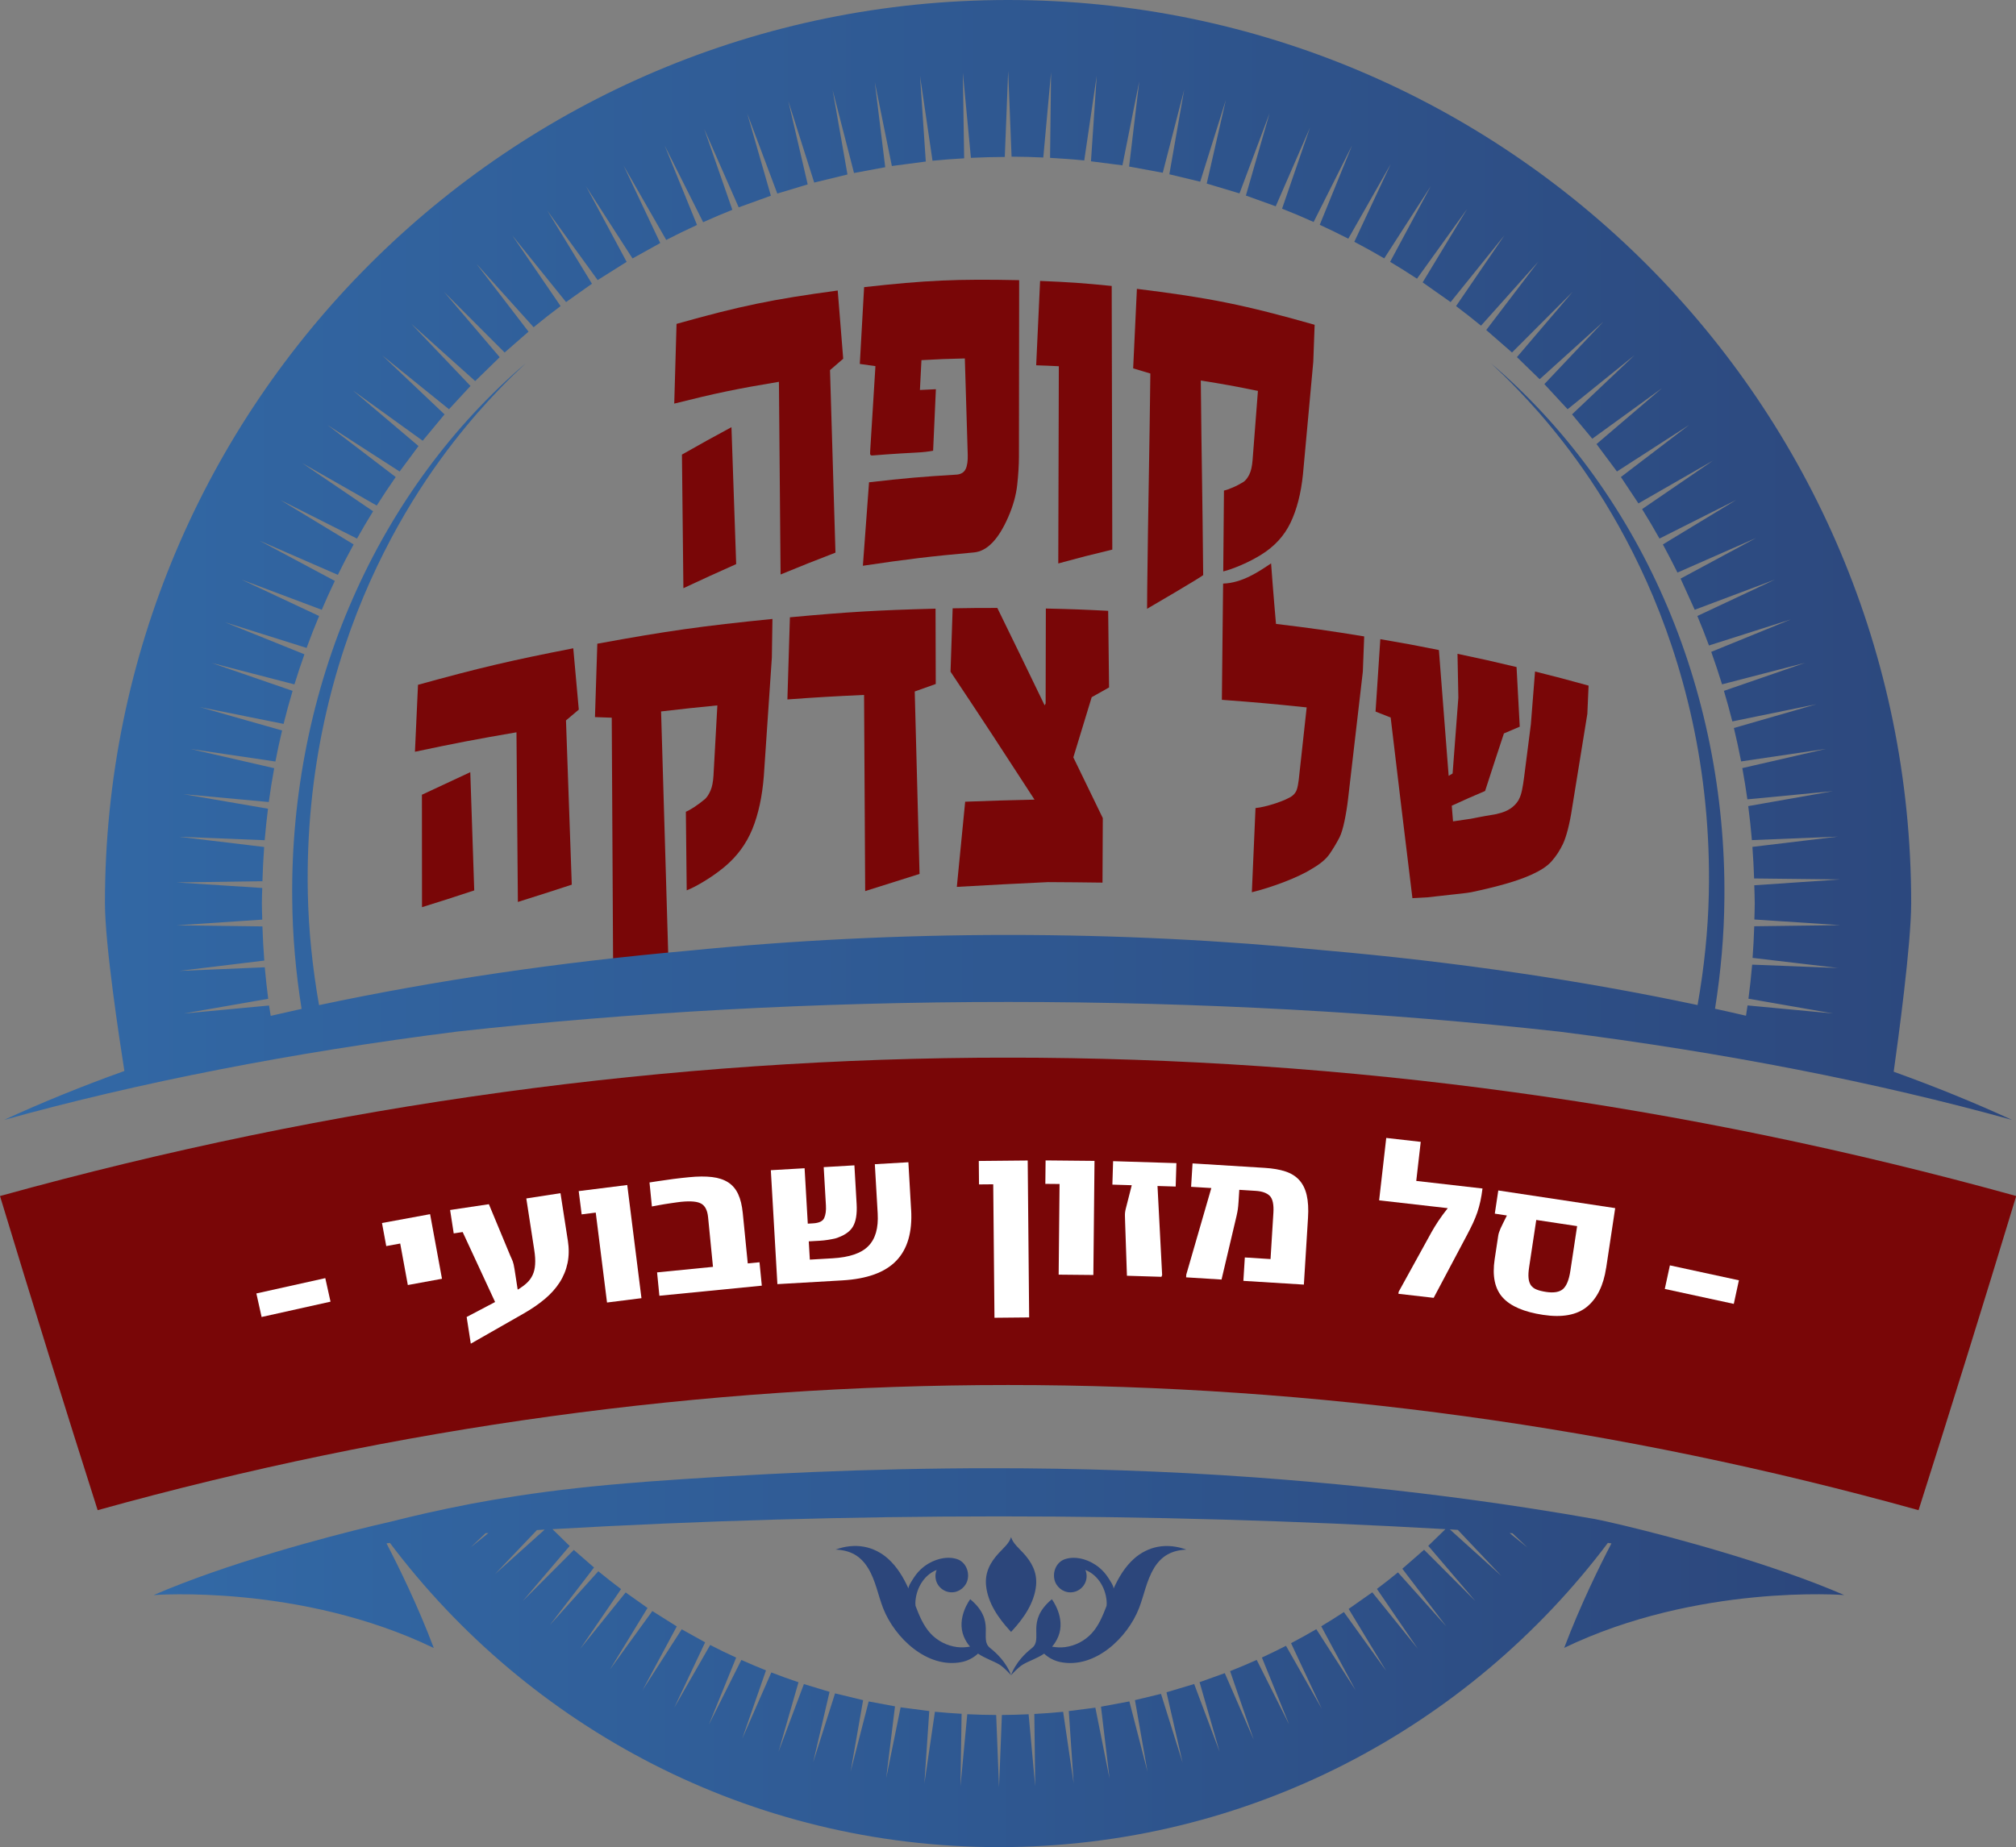<svg xmlns="http://www.w3.org/2000/svg" xmlns:xlink="http://www.w3.org/1999/xlink" id="uuid-f3bc9dcf-f031-4c83-a779-3d64dd620cce" viewBox="0 0 473.56 434"><rect x="0" y="0" width="473.56" height="434" fill="#808080" stroke="none"/><defs><style>.uuid-0f64050a-7f0b-43d6-89d4-9abdea0cb687{fill:none;}.uuid-cec8ba25-7a71-4b30-91c3-2e14aedf529c{fill:#2c467b;}.uuid-60384693-f285-4f11-8834-ac222989e77a{fill:url(#uuid-add0891d-2dc5-4172-a0f2-176486498f70);}.uuid-43225a51-df95-4972-bb3d-4d5e3176bb2d{clip-path:url(#uuid-455d47d0-affc-41a5-95a3-8df6ce6b06fc);}.uuid-854262fc-47b8-4460-b95d-1aaaab3b8e20{clip-path:url(#uuid-dd8fff23-714d-441a-a298-3447c67f61cb);}.uuid-2114eb91-5560-45a2-b737-ff07072d529a{clip-path:url(#uuid-caea89fd-44db-43c3-afcf-38c4a25924e0);}.uuid-0799a03d-5101-4666-8d55-9da7a8cd9247{fill:#790607;}.uuid-c2d96783-53f3-4564-b76b-3f5ac46b6847{clip-path:url(#uuid-f16a1dd0-5c6a-4d3b-804a-b70d0cd596e2);}.uuid-eeec6dab-9d76-4ca8-9c8b-cb48f8739313{clip-path:url(#uuid-cc61a8b7-3b1e-4df2-b53f-054dc8516884);}.uuid-b8d0fb48-29ef-4a5c-a715-6732cb64cc57{fill:url(#uuid-e0e9905c-7043-43b4-9560-ebb28442d6aa);}.uuid-6a98cf48-35cc-4fc6-b038-24622e3ee5d3{fill:#fff;}.uuid-b3e2863a-f159-4c07-977c-d31ed7868c86{fill:url(#uuid-9937e387-8ea8-47dd-9b6f-0667b8658579);}.uuid-45c61e97-52fa-4707-b4ab-d9980449aa9e{fill:url(#uuid-67900fe0-85a1-4c49-abbc-020ec5bba661);}</style><clipPath id="uuid-dd8fff23-714d-441a-a298-3447c67f61cb"><path class="uuid-0f64050a-7f0b-43d6-89d4-9abdea0cb687" d="M0,281.02c7.47,24.62,15.11,49.23,22.94,73.81,140.84-39.21,286.89-39.21,427.73,0,7.81-24.53,15.44-49.08,22.89-73.65v-.18c-78.17-21.66-157.46-32.5-236.75-32.5S78.18,259.35,0,281.02"></path></clipPath><clipPath id="uuid-caea89fd-44db-43c3-afcf-38c4a25924e0"><path class="uuid-0f64050a-7f0b-43d6-89d4-9abdea0cb687" d="M347.89,76.48s0,0,0,0c0,0,0,0,0,0Z"></path></clipPath><linearGradient id="uuid-e0e9905c-7043-43b4-9560-ebb28442d6aa" x1="347.89" y1="76.49" x2="347.9" y2="76.49" gradientTransform="translate(348.46 78.53) scale(0 0)" gradientUnits="userSpaceOnUse"><stop offset="0" stop-color="#3269a6"></stop><stop offset="1" stop-color="#2c467b"></stop></linearGradient><clipPath id="uuid-455d47d0-affc-41a5-95a3-8df6ce6b06fc"><path class="uuid-0f64050a-7f0b-43d6-89d4-9abdea0cb687" d="M245.07,37.01h.02s-.01,0-.02,0h0Z"></path></clipPath><linearGradient id="uuid-67900fe0-85a1-4c49-abbc-020ec5bba661" x1="-60.83" y1="427.85" x2="-59.83" y2="427.85" gradientTransform="translate(246.21 45.03) scale(.02 -.02)" xlink:href="#uuid-e0e9905c-7043-43b4-9560-ebb28442d6aa"></linearGradient><clipPath id="uuid-f16a1dd0-5c6a-4d3b-804a-b70d0cd596e2"><path class="uuid-0f64050a-7f0b-43d6-89d4-9abdea0cb687" d="M342.03,71.88s0,0,0,0c0,0,0,0,0,0M131.61,71.85s0,0,0,0c0,0,0,0,0,0M254.68,37.7h0,0M236.03,36.81l.79-20.13.8,20.13c2.49.01,4.98.08,7.45.2l1.83-20.07-.24,20.15s-.01,0-.02,0c0,0,.01,0,.02,0h0c2.69.15,5.37.34,8.03.61,0,0,0,0,0,0l2.93-19.91-1.35,20.11,7.39.95,3.95-19.73-2.38,20.01,7.9,1.46,5.03-19.49-3.48,19.85,7.25,1.74,6.02-19.2-4.49,19.64,7.7,2.31,7.07-18.85-5.57,19.36,7.01,2.52,8.04-18.47-6.55,19.03c2.5.98,4.97,2.03,7.41,3.13l9.03-17.99-7.59,18.65c2.26,1.04,4.5,2.12,6.71,3.26l9.95-17.51-8.54,18.24c2.38,1.25,4.72,2.54,7.03,3.9l10.91-16.94-9.53,17.75c2.14,1.27,4.24,2.6,6.31,3.96l11.77-16.37-10.44,17.24,6.57,4.63,12.65-15.7-11.37,16.64s0,0,0,0c1.99,1.49,3.94,3.03,5.86,4.6l13.45-15.03-12.22,16.05,6.05,5.28,14.26-14.27-13.1,15.36,5.34,5.19,14.98-13.53-13.88,14.68,5.46,5.9,15.71-12.69-14.67,13.9,4.76,5.72,16.35-11.86-15.36,13.12,4.8,6.44,16.97-10.94-16.04,12.24,4.12,6.2,17.51-10.06-16.65,11.4c1.42,2.27,2.78,4.58,4.09,6.92l18.01-9.07-17.22,10.45c1.19,2.18,2.32,4.38,3.43,6.61l18.45-8.12-17.72,9.54,3.32,7.32,18.84-7.09-18.22,8.55c.95,2.29,1.87,4.59,2.73,6.93l19.18-6.11-18.65,7.61c.9,2.52,1.75,5.06,2.54,7.63l19.49-5.05-19.05,6.58c.7,2.38,1.37,4.76,1.98,7.18l19.74-4.04-19.38,5.59c.62,2.6,1.2,5.22,1.7,7.85l19.95-2.95-19.67,4.52c.44,2.43.85,4.88,1.19,7.34l20.09-1.92-19.89,3.51c.35,2.65.63,5.31.86,7.99l20.18-.82-20.06,2.41c.18,2.46.32,4.93.4,7.42l20.22.23-20.18,1.37c.03,1.39.11,2.77.11,4.17,0,1.3-.05,2.58-.09,3.87l20.16,1.33-20.19.26c-.08,2.49-.21,4.97-.39,7.43l20.06,2.37-20.16-.78c-.23,2.68-.52,5.35-.87,8l19.89,3.47-20.1-1.89-.37,2.42c-2.41-.56-4.83-1.11-7.27-1.64,1.35-8.55,2.14-17.23,2.2-25.95.25-24.24-4.63-48.65-14.21-70.41-9.53-21.79-23.67-40.86-40.65-55.32-.04.05,4.28,3.66,11.36,11.69,6.98,8.05,16.77,20.77,25.24,39.63,4.21,9.41,8.02,20.34,10.71,32.68,2.69,12.32,4.21,26.07,3.89,40.72-.18,8.45-1.07,17.21-2.64,26.09-27.2-5.77-56.62-10.14-87.62-12.85-23.83-2.36-48.7-3.62-74.29-3.62s-51.08,1.29-75.18,3.71c-30.68,2.72-59.79,7.05-86.73,12.78-1.56-8.88-2.45-17.65-2.63-26.1-.32-14.65,1.2-28.4,3.89-40.72,2.68-12.34,6.5-23.27,10.71-32.68,8.47-18.87,18.26-31.58,25.24-39.63,7.08-8.03,11.4-11.64,11.36-11.69-16.99,14.46-31.13,33.53-40.66,55.32-9.59,21.75-14.46,46.17-14.21,70.41.06,8.73.84,17.42,2.2,25.97-2.44.54-4.86,1.08-7.25,1.64l-.39-2.43-20.04,1.88,19.84-3.46c-.32-2.45-.59-4.92-.81-7.4l-20.11.85,20-2.43c-.21-2.66-.35-5.34-.44-8.03l-20.15-.26,20.11-1.33c-.03-1.29-.09-2.57-.09-3.87,0-1.2.06-2.38.09-3.57l-20.11-1.3,20.15-.29c.08-2.69.22-5.37.41-8.04l-20.01-2.4,20.13.81c.21-2.48.47-4.95.78-7.4l-19.85-3.42,20.04,1.85c.36-2.67.78-5.32,1.27-7.95l-19.62-4.51,19.9,2.94c.47-2.45,1-4.87,1.57-7.29l-19.35-5.51,19.7,3.96c.65-2.61,1.36-5.2,2.12-7.76l-19.01-6.56,19.44,5.04c.73-2.38,1.52-4.73,2.35-7.07l-18.63-7.52,19.14,6.02c.92-2.53,1.9-5.02,2.94-7.5l-18.18-8.53,18.8,7.07c.98-2.29,2-4.56,3.07-6.79l-17.7-9.45,18.41,8.03c1.18-2.41,2.42-4.8,3.71-7.15l-17.18-10.42,17.97,9.05c1.22-2.17,2.47-4.31,3.78-6.42l-16.63-11.3,17.49,9.96c1.43-2.27,2.91-4.5,4.45-6.7l-16.01-12.22,16.93,10.92,4.44-5.98-15.37-13.03,16.35,11.78,5.13-6.19-14.63-13.87,15.68,12.66,5.05-5.47-13.9-14.6,15,13.45,5.76-5.61-13.07-15.34,14.23,14.24,5.61-4.9-12.26-15.98,13.46,14.94c2.07-1.71,4.18-3.36,6.33-4.97,0,0,0,0,0,0l-11.35-16.61,12.64,15.67s-.01,0-.02.01l6.1-4.32-10.47-17.16,11.81,16.3,6.81-4.28-9.52-17.73,10.9,16.93,6.51-3.62-8.6-18.19,10.01,17.46c2.38-1.23,4.79-2.4,7.23-3.52l-7.59-18.64,9.03,17.99c2.26-1.02,4.55-1.99,6.86-2.91l-6.61-19,8.1,18.42,7.56-2.73-5.56-19.34,7.07,18.83,7.14-2.15-4.56-19.6,6.09,19.17,7.81-1.9-3.48-19.83,5.02,19.48,7.33-1.36-2.45-19.99,4.01,19.71,7.97-1.05-1.35-20.1,2.93,19.91s-.01,0-.01,0c2.46-.25,4.95-.42,7.44-.57l-.31-20.15,1.9,20.04s0,0-.01,0c2.67-.13,5.35-.2,8.05-.21M24.65,212.15c0,9.81,3.4,32.06,4.57,39.49-9.99,3.58-19.43,7.42-28.25,11.49,31.71-8.8,67.65-15.86,106.59-20.77,40.61-4.49,84.06-6.94,129.26-6.94s88.85,2.47,129.53,6.98c38.81,4.91,74.64,11.95,106.26,20.73-8.68-4.01-17.97-7.78-27.78-11.32,1.04-7.41,4.11-29.96,4.11-39.66C448.95,94.99,353.97,0,236.8,0S24.65,94.99,24.65,212.15"></path></clipPath><linearGradient id="uuid-9937e387-8ea8-47dd-9b6f-0667b8658579" x1="-60.83" y1="637.66" x2="-59.83" y2="637.66" gradientTransform="translate(28693.42 300878.79) scale(471.64 -471.64)" xlink:href="#uuid-e0e9905c-7043-43b4-9560-ebb28442d6aa"></linearGradient><clipPath id="uuid-cc61a8b7-3b1e-4df2-b53f-054dc8516884"><path class="uuid-0f64050a-7f0b-43d6-89d4-9abdea0cb687" d="M227.2,402.76h0,0M145.88,373.37s0,0,0,0c0,0,0,0,0,0M323.43,373.35s0,0,0,0c0,0,0,0,0,0M323.43,373.35s0,0,0,0c0,0,0,0,0,0M354.6,360.21c.22.02.44.03.67.05l3.53,3.34-4.19-3.39ZM114.06,360.25c.22-.02.45-.03.67-.05l-4.2,3.39,3.53-3.35ZM126.14,359.5c.39-.02.78-.05,1.17-.07.21-.01.43-.02.64-.04l-11.66,10.45,9.85-10.35ZM340.57,359.35s.02,0,.04,0l.71.04c.38.02.75.05,1.12.07l10.21,10.79-12.08-10.9ZM133.81,363.23l-4.04-3.94c69.86-4,139.9-4,209.76,0l-4.03,3.92,11.05,12.96-12.03-12.04-5.11,4.46,10.32,13.54-11.35-12.68c-1.62,1.33-3.26,2.62-4.94,3.88t0,0l9.59,14.04-10.68-13.24-5.55,3.9,8.81,14.55-9.93-13.81c-1.75,1.15-3.52,2.26-5.32,3.34l8.04,14.98-9.2-14.3c-1.95,1.14-3.93,2.24-5.93,3.29l7.21,15.39-8.4-14.77c-1.87.96-3.75,1.87-5.66,2.75l6.4,15.74-7.62-15.18c-2.06.92-4.14,1.81-6.25,2.64l5.53,16.06-6.78-15.59-5.92,2.12,4.7,16.34-5.97-15.91-6.5,1.95,3.79,16.57-5.08-16.2-6.12,1.47,2.93,16.75-4.24-16.45-6.67,1.24,2.01,16.88-3.33-16.65-6.24.8,1.14,16.97-2.47-16.8s0,0,0,0c-2.24.23-4.5.39-6.77.51l.21,17-1.55-16.93c-2.08.1-4.18.15-6.28.17l-.67,16.98-.67-16.98c-2.27-.01-4.54-.07-6.79-.18,0,0,0,0,0,0l-1.6,16.91.27-17.01c-2.1-.12-4.2-.27-6.28-.48,0,0,0,0,.01,0l-2.47,16.8,1.14-16.96-6.73-.88-3.39,16.64,2.07-16.87-6.18-1.15-4.24,16.44,2.93-16.74-6.59-1.6-5.14,16.18,3.85-16.54-6.03-1.82-5.96,15.89,4.69-16.32c-2.21-.74-4.4-1.53-6.57-2.38.06.03.12.05.19.07l-6.83,15.55,5.58-16.03c-1.95-.78-3.88-1.6-5.79-2.45l-7.62,15.18,6.4-15.73c-2.06-.94-4.1-1.93-6.1-2.97l-8.44,14.73,7.25-15.35-5.5-3.06-9.19,14.28,8.03-14.96-5.74-3.61-9.97,13.75,8.84-14.48-5.15-3.65s.01,0,.01.01l-10.66,13.23,9.58-14.02c-1.81-1.36-3.59-2.75-5.34-4.19l-11.36,12.61,10.35-13.49-4.74-4.13-12.01,12.02,11.03-12.95ZM151.4,348.19c-11.18.82-20.94,1.93-29.8,3.28-3.67.56-7.2,1.16-10.6,1.8-.41.08-.81.16-1.21.24-6.39,1.23-12.38,2.59-18.21,4.07-1.05.24-2.35.54-3.79.88-11.6,2.78-34.68,8.94-51.71,16.32,0,0,34.42-2.7,65.77,12.41,0,0,0-.02-.01-.03.02.01.04.02.05.03-3.82-10.13-8.42-19.41-11.1-24.56.01,0,.02,0,.03,0,.24-.03.5-.07.77-.11,32.66,43.39,84.55,71.48,143.05,71.48s110.39-28.09,143.05-71.48c.28.04.55.08.81.11,0,0,.02,0,.03,0-2.69,5.16-7.28,14.43-11.1,24.55,31.35-15.1,65.77-12.41,65.77-12.41-17-7.37-40.05-13.53-51.67-16.32-3.43-.82-5.87-1.35-6.86-1.53-4.92-.88-9.84-1.68-14.75-2.45-.33-.05-.65-.1-.98-.15-4.04-.63-8.09-1.22-12.12-1.77-17.58-2.42-35.02-4.18-52.13-5.43-21.1-1.52-41.69-2.15-61.51-2.15-29.23,0-56.77,1.36-81.77,3.2"></path></clipPath><linearGradient id="uuid-add0891d-2dc5-4172-a0f2-176486498f70" x1="-60.83" y1="637.82" x2="-59.83" y2="637.82" gradientTransform="translate(24194.11 253671.91) scale(397.11 -397.11)" xlink:href="#uuid-e0e9905c-7043-43b4-9560-ebb28442d6aa"></linearGradient></defs><g id="uuid-923d5be8-cc9e-4c3f-965b-bd191ba95079"><g class="uuid-854262fc-47b8-4460-b95d-1aaaab3b8e20"><rect class="uuid-0799a03d-5101-4666-8d55-9da7a8cd9247" y="248.51" width="473.55" height="106.32"></rect></g><path class="uuid-cec8ba25-7a71-4b30-91c3-2e14aedf529c" d="M234.75,391.1c-1.32-.8-3.25-1.39-5.02-2.57-1.05.99-2.41,1.69-3.82,1.98-8.07,1.63-15.75-5.67-18.47-12.67-1.19-3.06-1.76-6.51-3.51-9.37-1.82-2.97-4.23-4.23-7.63-4.38,2.12-.79,4.47-1.08,6.71-.66,2.05.38,4,1.38,5.56,2.77,2.16,1.93,3.66,4.44,4.86,7.1-.22-.49,1.02-2.27,1.28-2.68.55-.84,1.22-1.61,2-2.26,2.13-1.79,5.39-2.92,8.09-2.04,1.85.6,2.9,2.66,2.53,4.66-.33,1.78-1.94,3.15-3.76,3.15-2.11,0-3.83-1.71-3.83-3.82,0-.51.1-.99.29-1.44-3.21,1.26-4.95,4.73-5.01,7.8,0,.21.03.43.04.64.89,2.33,1.85,4.67,3.53,6.49,1.61,1.74,3.83,2.88,6.18,3.19,1.03.13,2.07.08,3.09-.1-.56-.64-1.05-1.4-1.44-2.33-1.85-4.42,1.49-8.81,1.49-8.81,6.24,5.22,1.96,9.33,4.67,11.46,4,3.14,4.91,6.4,4.91,6.4,0,0-1.48-1.74-2.75-2.52"></path><path class="uuid-cec8ba25-7a71-4b30-91c3-2e14aedf529c" d="M271.07,368.48c-1.75,2.86-2.32,6.31-3.51,9.37-2.72,7-10.39,14.3-18.47,12.67-1.42-.29-2.77-.99-3.82-1.98-1.76,1.18-3.7,1.77-5.02,2.57-1.26.78-2.75,2.51-2.75,2.51,0,0,.91-3.26,4.91-6.4,2.71-2.13-1.57-6.24,4.67-11.46,0,0,3.34,4.39,1.49,8.81-.39.93-.89,1.69-1.44,2.33,1.02.18,2.07.24,3.09.1,2.35-.31,4.57-1.46,6.18-3.19,1.69-1.82,2.64-4.16,3.53-6.49,0-.21.05-.42.04-.64-.06-3.08-1.8-6.54-5.01-7.8.18.45.29.93.29,1.44,0,2.11-1.71,3.82-3.83,3.82-1.81,0-3.43-1.37-3.76-3.15-.38-2.01.68-4.06,2.53-4.66,2.7-.88,5.95.24,8.08,2.04.78.65,1.45,1.42,2,2.26.27.41,1.5,2.2,1.28,2.68,1.2-2.66,2.7-5.18,4.86-7.1,1.56-1.39,3.51-2.39,5.56-2.77,2.24-.42,4.58-.13,6.71.66-3.4.15-5.81,1.41-7.63,4.38"></path><path class="uuid-cec8ba25-7a71-4b30-91c3-2e14aedf529c" d="M237.73,383.18c-.08.08-.15.17-.23.25-.08-.08-.15-.16-.23-.25-2.74-2.96-5.24-6.59-5.64-10.63-.31-3.07.98-5.49,3.06-7.72,1.03-1.11,2.36-2.19,2.81-3.67.46,1.48,1.79,2.56,2.81,3.67,2.07,2.23,3.36,4.65,3.06,7.72-.4,4.05-2.9,7.68-5.64,10.63"></path><path class="uuid-0799a03d-5101-4666-8d55-9da7a8cd9247" d="M171.82,100.37c-4.67,2.52-7,3.81-11.63,6.44.14,12.56.2,18.84.34,31.39,4.94-2.31,7.43-3.44,12.4-5.66-.44-12.88-.66-19.32-1.11-32.17"></path><path class="uuid-0799a03d-5101-4666-8d55-9da7a8cd9247" d="M194.96,86.97c1.24-1.08,1.86-1.61,3.11-2.68-.52-6.42-.77-9.62-1.29-16.03-15.29,2.06-22.9,3.63-37.86,7.84-.22,7.5-.33,11.25-.54,18.73,9.76-2.45,14.69-3.48,24.59-5.12.16,18.11.23,27.16.39,45.27,5.14-2.11,7.72-3.14,12.89-5.13-.51-17.17-.77-25.74-1.28-42.88"></path><path class="uuid-0799a03d-5101-4666-8d55-9da7a8cd9247" d="M204.41,105.94c-.05.5-.03.81.06.93.09.12.23.17.44.15,2.68-.22,4.02-.31,6.7-.48,1.04-.06,2.29-.14,3.75-.21,1.46-.07,2.74-.22,3.83-.43.26-5.78.39-8.67.65-14.45-1.5.07-2.25.1-3.75.18.14-2.8.22-4.2.36-7.01,4.07-.23,6.11-.31,10.19-.4.27,9.03.41,13.54.68,22.57.05,1.47-.11,2.6-.47,3.38-.37.79-1.05,1.23-2.04,1.34-8.28.5-12.42.86-20.67,1.81-.58,7.85-.87,11.77-1.45,19.61,10.42-1.55,15.65-2.19,26.1-3.13,3.07-.29,5.74-3.04,8.03-8.28,1.14-2.6,1.85-5.11,2.12-7.55.27-2.43.4-4.64.41-6.62.02-16.61.03-24.91.05-41.52-14.59-.31-21.9.02-36.42,1.64-.4,7.22-.61,10.83-1.01,18.04,1.47.2,2.2.3,3.67.52-.49,7.96-.74,11.94-1.23,19.88"></path><path class="uuid-0799a03d-5101-4666-8d55-9da7a8cd9247" d="M244.32,66c-.37,7.93-.55,11.89-.92,19.83,2.13.07,3.2.11,5.32.22-.05,18.53-.08,27.8-.13,46.34,5.08-1.39,7.61-2.04,12.69-3.26-.05-20.65-.09-41.29-.14-61.94-6.71-.68-10.08-.91-16.82-1.18"></path><path class="uuid-0799a03d-5101-4666-8d55-9da7a8cd9247" d="M295.49,91.82c-.5,6.51-.75,9.77-1.26,16.31-.12,1.48-.38,2.61-.79,3.41-.41.8-.86,1.36-1.34,1.69-.84.51-1.69.96-2.56,1.33-.87.37-1.55.61-2.03.7-.07,7.6-.1,11.4-.17,19,1.13-.27,2.54-.77,4.22-1.49,1.68-.72,3.27-1.55,4.78-2.49,3.05-1.91,5.32-4.37,6.8-7.45,1.48-3.08,2.46-6.87,2.93-11.41.97-10.61,1.45-15.89,2.42-26.41.13-3.48.19-5.22.32-8.7-16.48-4.68-24.88-6.37-41.75-8.44-.35,7.47-.53,11.21-.88,18.68,1.62.47,2.42.71,4.04,1.21-.23,19.79-.5,30.14-.73,49.93-.02,2.14-.02,3.21-.04,5.35,0,0,13.8-8.03,13.18-7.96-.18-19.85-.37-25.82-.56-45.67,5.37.85,8.05,1.34,13.39,2.43"></path><path class="uuid-0799a03d-5101-4666-8d55-9da7a8cd9247" d="M134.67,152.32c-14.76,2.88-22.07,4.6-36.48,8.58-.28,6.31-.43,9.46-.72,15.73,9.48-2.01,14.25-2.92,23.85-4.57.13,15.95.2,23.92.33,39.86,5.06-1.59,7.6-2.4,12.66-4.06-.54-15.47-.82-23.19-1.36-38.59,1.2-1.01,1.8-1.52,3.01-2.54-.52-5.78-.78-8.66-1.3-14.41"></path><path class="uuid-0799a03d-5101-4666-8d55-9da7a8cd9247" d="M99.11,186.73c0,10.57.01,15.85.02,26.42,4.91-1.53,7.36-2.32,12.27-3.94-.37-11.14-.56-16.7-.93-27.78-4.55,2.14-6.82,3.2-11.36,5.3"></path><path class="uuid-0799a03d-5101-4666-8d55-9da7a8cd9247" d="M139.76,168.49c1.57.05,2.36.07,3.94.14.1,18.25.2,36.5.3,54.74.02,1.97.03,2.96.05,4.93,5.16-1.7,7.75-2.57,12.91-4.35-.56-18.93-1.11-37.86-1.67-56.79,5.28-.62,7.92-.9,13.22-1.42-.37,6.6-.55,9.9-.91,16.48-.09,1.49-.32,2.68-.71,3.56-.39.89-.82,1.54-1.29,1.97-.82.69-1.65,1.31-2.5,1.87-.85.55-1.51.92-1.99,1.11.08,7.38.12,11.07.2,18.46,1.11-.43,2.49-1.14,4.13-2.14,1.64-.99,3.21-2.1,4.69-3.32,2.99-2.48,5.18-5.46,6.6-8.93,1.41-3.47,2.31-7.61,2.69-12.39.75-11.13,1.13-16.71,1.89-27.9.06-3.63.09-5.45.14-9.08-16.57,1.66-24.83,2.83-41.14,5.82-.22,6.9-.33,10.35-.55,17.23"></path><path class="uuid-0799a03d-5101-4666-8d55-9da7a8cd9247" d="M219.77,143.01c-13.72.36-20.57.77-34.22,2.03-.24,7.73-.35,11.59-.59,19.3,7.19-.52,10.8-.73,18.01-1.06.1,18.44.16,27.65.26,46.09,5.1-1.62,7.66-2.43,12.77-4.03-.45-17.15-.67-25.73-1.13-42.87,1.97-.71,2.96-1.06,4.94-1.76-.02-7.08-.03-10.62-.05-17.7"></path><path class="uuid-0799a03d-5101-4666-8d55-9da7a8cd9247" d="M260.52,161.5c-.08-7.19-.13-10.79-.21-17.98-5.85-.3-8.78-.41-14.64-.54-.02,8.92-.03,13.38-.05,22.31-.09.18-.14.26-.23.44-4.43-9.17-6.65-13.76-11.12-22.89-4.2,0-6.29.01-10.49.09-.2,5.96-.3,8.93-.5,14.89,7.94,11.9,11.88,17.96,19.73,30.06-6.52.15-9.77.24-16.29.49-.79,8-1.18,12.01-1.96,20.01,8.57-.49,12.85-.71,21.43-1.12,5.12.03,7.67.05,12.79.12.03-6.07.04-9.1.07-15.16-2.76-5.7-4.15-8.56-6.92-14.27,1.72-5.67,2.58-8.5,4.31-14.14,1.63-.93,2.45-1.38,4.08-2.29"></path><path class="uuid-0799a03d-5101-4666-8d55-9da7a8cd9247" d="M298.57,132.38c-2.9,1.94-6.75,4.59-11.26,4.74-.12,13.5-.18,13.82-.29,27.31,7.99.59,11.97.95,19.92,1.78-.75,6.77-1.12,10.17-1.86,16.99-.11.91-.25,1.66-.43,2.24-.18.58-.52,1.09-1.02,1.49-.37.3-.92.6-1.64.92-.71.32-1.51.62-2.38.91-.88.29-1.73.53-2.57.73-.84.2-1.54.32-2.12.37-.35,7.9-.52,11.86-.86,19.78,1.07-.26,2.26-.59,3.55-1,1.3-.41,2.6-.86,3.91-1.36,1.31-.5,2.55-1.02,3.73-1.58,1.18-.55,2.14-1.07,2.89-1.56,1.95-1.11,3.36-2.28,4.21-3.54.86-1.26,1.63-2.55,2.32-3.88.41-.84.79-2.09,1.14-3.75.35-1.66.64-3.43.86-5.33,1.38-12.01,2.08-17.98,3.46-29.83.13-3.32.19-4.97.32-8.28-8.25-1.35-12.4-1.93-20.72-2.94,0,0-.69-7.76-1.15-14.22"></path><path class="uuid-0799a03d-5101-4666-8d55-9da7a8cd9247" d="M360.58,157.79c-.39,4.95-.59,7.43-.98,12.42-.63,4.92-.94,7.39-1.58,12.35-.15,1.2-.32,2.24-.5,3.11-.18.87-.45,1.65-.82,2.34-.97,1.59-2.54,2.64-4.71,3.13-.3.11-.72.2-1.27.28-.55.08-1.14.18-1.74.29-.6.11-1.21.23-1.82.34-.6.12-1.14.22-1.61.32-1.69.24-2.54.36-4.23.62-.12-1.47-.18-2.21-.3-3.68,3.14-1.44,4.71-2.13,7.83-3.46,1.77-5.49,2.66-8.19,4.42-13.52,1.49-.65,2.23-.97,3.72-1.59-.3-5.59-.45-8.39-.75-14.01-5.52-1.32-8.3-1.94-13.87-3.11.08,4.13.12,6.19.2,10.31-.54,7.1-.81,10.66-1.35,17.81-.37.22-.56.33-.93.55-.92-11.75-1.38-17.66-2.29-29.56-5.48-1.1-8.24-1.61-13.76-2.55-.45,6.79-.67,10.19-1.12,17.01,1.42.56,2.13.84,3.55,1.4,2.04,17.19,3.06,25.68,5.11,42.44,1.4-.08,2.1-.11,3.5-.19.77-.08,1.61-.17,2.51-.28.9-.11,1.83-.21,2.77-.31.94-.1,1.86-.2,2.75-.3.89-.1,1.66-.2,2.3-.32,2.9-.61,5.6-1.26,8.08-1.97,2.49-.71,4.5-1.45,5.99-2.12,2.07-.93,3.72-1.96,4.78-3.16,1.06-1.2,1.95-2.55,2.67-4.07.39-.8.78-1.96,1.17-3.46.38-1.5.7-3.09.95-4.77,1.47-9.08,2.19-13.55,3.62-22.36.12-2.65.17-3.98.29-6.63-5.01-1.39-7.53-2.05-12.59-3.32"></path><path class="uuid-cec8ba25-7a71-4b30-91c3-2e14aedf529c" d="M92.21,97.11c-.05.06-.11.12-.16.18h0c.05-.06.11-.12.16-.18"></path><path class="uuid-cec8ba25-7a71-4b30-91c3-2e14aedf529c" d="M127.99,65.75c-.08.05-.16.1-.24.16.08-.05.16-.1.24-.16h0Z"></path><path class="uuid-cec8ba25-7a71-4b30-91c3-2e14aedf529c" d="M328.44,70.96s-.01,0-.02-.01c0,0,.01,0,.02.01"></path><path class="uuid-cec8ba25-7a71-4b30-91c3-2e14aedf529c" d="M336.79,77.51h0s0,0-.01,0c0,0,.01,0,.01,0"></path><g class="uuid-2114eb91-5560-45a2-b737-ff07072d529a"><rect class="uuid-b8d0fb48-29ef-4a5c-a715-6732cb64cc57" x="347.89" y="76.48" width="0" height="0"></rect></g><g class="uuid-43225a51-df95-4972-bb3d-4d5e3176bb2d"><rect class="uuid-45c61e97-52fa-4707-b4ab-d9980449aa9e" x="245.07" y="37.01" width=".02" height="0"></rect></g><g class="uuid-c2d96783-53f3-4564-b76b-3f5ac46b6847"><rect class="uuid-b3e2863a-f159-4c07-977c-d31ed7868c86" x=".98" y="0" width="471.64" height="263.13"></rect></g><g class="uuid-eeec6dab-9d76-4ca8-9c8b-cb48f8739313"><rect class="uuid-60384693-f285-4f11-8834-ac222989e77a" x="36.08" y="344.98" width="397.11" height="89.02"></rect></g><path class="uuid-6a98cf48-35cc-4fc6-b038-24622e3ee5d3" d="M407.27,306.36l-16.21-3.51,1.2-5.54,16.21,3.51-1.2,5.54Z"></path><path class="uuid-6a98cf48-35cc-4fc6-b038-24622e3ee5d3" d="M77.64,305.84l-16.19,3.6-1.23-5.53,16.19-3.6,1.23,5.53Z"></path><path class="uuid-6a98cf48-35cc-4fc6-b038-24622e3ee5d3" d="M103.82,300.46l-8.02,1.47-1.79-9.75-3.28.6-1-5.42,11.3-2.08,2.79,15.17Z"></path><path class="uuid-6a98cf48-35cc-4fc6-b038-24622e3ee5d3" d="M133.38,291.4c.3,1.94.28,3.73-.06,5.36-.34,1.63-.96,3.15-1.85,4.54-.89,1.39-2.05,2.69-3.47,3.89s-3.07,2.33-4.95,3.41l-12.46,7.11-.97-6.27,6.68-3.52-7.62-16.44-2.1.32-.85-5.5,9.11-1.36,5.04,12.13c.11.26.21.49.3.67.09.19.17.38.25.59.08.21.15.45.22.74.07.29.14.66.21,1.12l.74,4.78.15-.02c.78-.49,1.45-.99,2.02-1.52.56-.52,1.01-1.14,1.34-1.84.33-.71.53-1.54.59-2.5.07-.96,0-2.13-.22-3.51l-1.85-11.99,8.03-1.24,1.71,11.05Z"></path><path class="uuid-6a98cf48-35cc-4fc6-b038-24622e3ee5d3" d="M150.68,305.02l-8.09,1.02-2.65-21.13-3.31.42-.69-5.47,11.4-1.43,3.34,26.6Z"></path><path class="uuid-6a98cf48-35cc-4fc6-b038-24622e3ee5d3" d="M178.94,302.08l-24.05,2.37-.54-5.49,13.13-1.3-1.15-11.67c-.16-1.58-.68-2.63-1.56-3.15-.89-.54-2.49-.69-4.8-.46-.21.02-.52.06-.95.12-.43.06-.89.13-1.4.2-.5.08-1,.15-1.5.23-.5.08-.9.15-1.2.21l-1.79.33-.56-5.64,1.95-.3c1.13-.18,2.34-.35,3.65-.52s2.53-.3,3.67-.41c2.09-.21,3.9-.22,5.42-.04,1.52.18,2.78.6,3.79,1.25,1.01.65,1.79,1.57,2.34,2.75.55,1.18.91,2.67,1.09,4.47l1.17,11.82,2.76-.27.54,5.49Z"></path><path class="uuid-6a98cf48-35cc-4fc6-b038-24622e3ee5d3" d="M214.03,284.25c.3,5.25-.86,9.25-3.5,11.98-2.63,2.74-6.86,4.27-12.68,4.61l-15.24.88-1.54-26.77,7.93-.46.75,13.02,1.21-.07c1.45-.08,2.33-.51,2.65-1.27.34-.76.47-1.75.4-2.95l-.52-8.99,7.21-.42.52,9.04c.14,2.39-.16,4.2-.91,5.42-.73,1.2-2.11,2.11-4.15,2.73-.2.05-.45.09-.73.15-.28.05-.58.1-.9.16s-.64.1-.96.13c-.33.04-.64.06-.93.08l-2.66.15.25,4.29,5.35-.31c3.93-.23,6.71-1.17,8.36-2.84,1.68-1.67,2.43-4.24,2.23-7.7l-.67-11.57,7.88-.46.64,11.16Z"></path><path class="uuid-6a98cf48-35cc-4fc6-b038-24622e3ee5d3" d="M241.75,309.54l-8.15.08-.29-31.36-3.34.03-.05-5.51,11.49-.11.34,36.88Z"></path><path class="uuid-6a98cf48-35cc-4fc6-b038-24622e3ee5d3" d="M256.83,299.57l-8.15-.08.21-21.3-3.34-.03.06-5.51,11.49.11-.27,26.81Z"></path><path class="uuid-6a98cf48-35cc-4fc6-b038-24622e3ee5d3" d="M276.17,278.79l-4.27-.13,1.09,20.93-.17.41-8.1-.25-.42-12.36c-.02-.57-.03-1.14-.05-1.7-.02-.56.05-1.14.21-1.74l1.39-5.47-4.55-.14.17-5.51,14.87.46-.17,5.51Z"></path><path class="uuid-6a98cf48-35cc-4fc6-b038-24622e3ee5d3" d="M306.3,301.83l-14.23-.88.34-5.5,6.04.38.67-10.85c.12-1.96-.16-3.29-.84-3.99-.7-.7-1.82-1.1-3.35-1.19l-3.82-.24-.17,2.74c-.02.4-.05.74-.08,1.03-.03.29-.06.55-.09.77-.03.21-.07.44-.12.71-.05.26-.11.57-.19.91l-3.52,14.92-8.32-.52.04-.65,5.88-20.33-4.75-.29.34-5.5,16.97,1.05c1.88.12,3.48.39,4.82.83,1.34.44,2.43,1.11,3.26,2.02.83.91,1.42,2.08,1.76,3.53.34,1.45.45,3.25.31,5.4l-.97,15.65Z"></path><path class="uuid-6a98cf48-35cc-4fc6-b038-24622e3ee5d3" d="M348.24,279.27c-.14,1.08-.3,2.06-.49,2.94-.19.88-.43,1.75-.71,2.6-.29.85-.64,1.72-1.05,2.6s-.91,1.86-1.48,2.94l-7.74,14.59-8.28-.95.05-.46,7.75-14.07c.44-.78.96-1.64,1.57-2.56s1.35-1.93,2.22-3.03l-16.12-1.84,1.67-14.66,8.1.92-1.05,9.18,15.56,1.78Z"></path><path class="uuid-6a98cf48-35cc-4fc6-b038-24622e3ee5d3" d="M377.28,297.91c-.62,4.13-2.12,7.17-4.5,9.13-2.37,1.94-5.81,2.58-10.31,1.9-4.45-.67-7.61-2.02-9.46-4.05-1.87-2.04-2.51-5.05-1.91-9.03l.84-5.55c.06-.43.24-.98.54-1.67.15-.33.35-.75.6-1.26.24-.51.54-1.11.89-1.79l-2.84-.43.82-5.45,27.46,4.15-2.12,14.05ZM370.47,288.09l-9.6-1.45-1.67,11.05c-.16,1.04-.21,1.91-.14,2.6.06.69.25,1.25.55,1.69.31.44.75.78,1.34,1.01.58.24,1.33.42,2.23.56,1.79.27,3.11.05,3.95-.66.84-.73,1.43-2.16,1.75-4.29l1.59-10.52Z"></path></g></svg>
